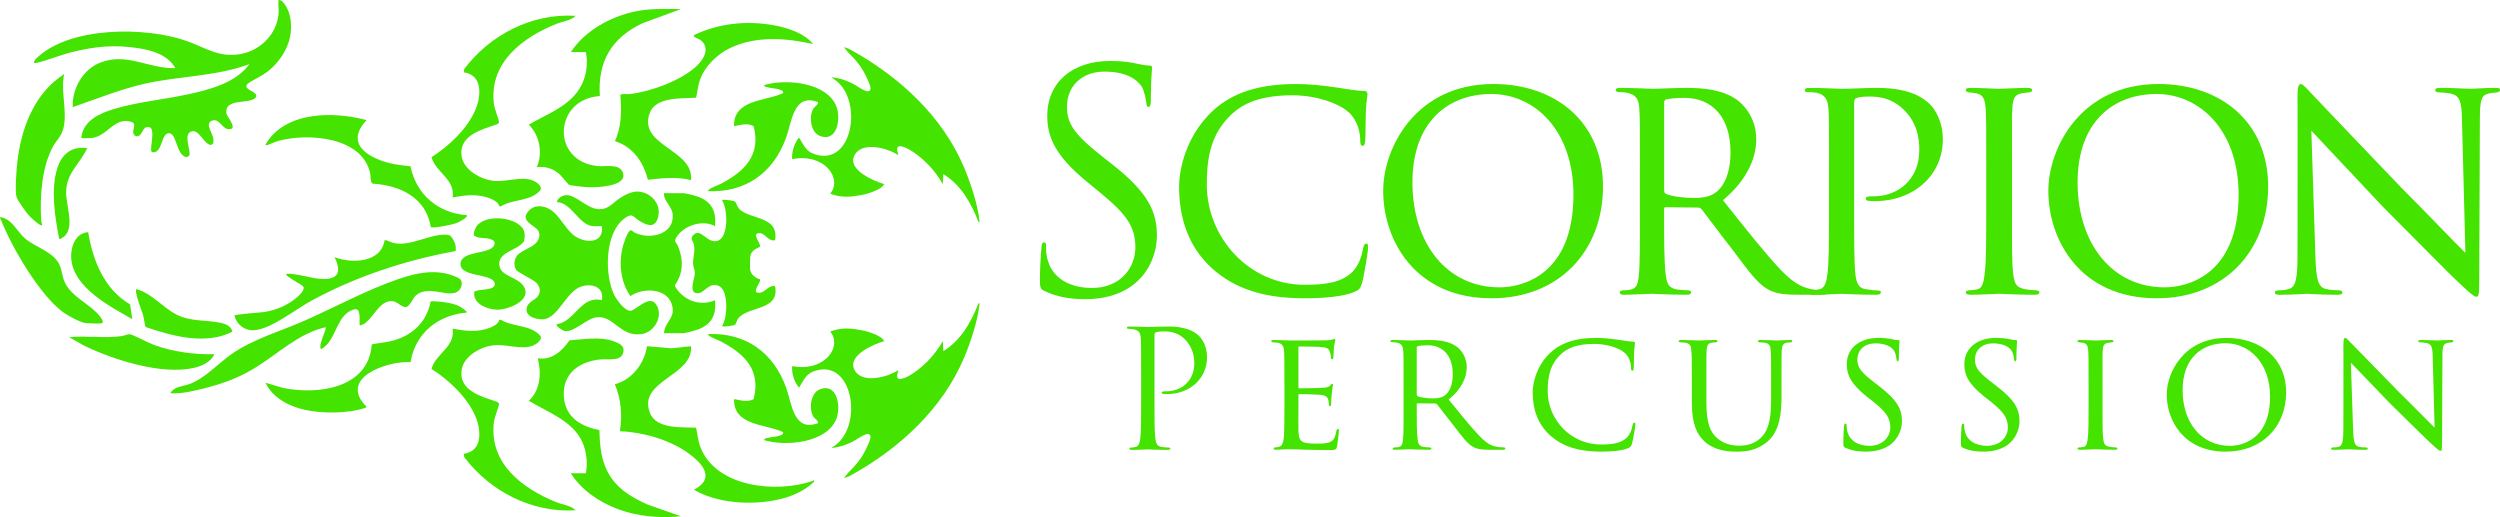 <?xml version="1.0" encoding="UTF-8"?><svg id="Layer_3" xmlns="http://www.w3.org/2000/svg" viewBox="0 0 1888.47 390.59"><defs><style>.cls-1{fill:#44e300;}</style></defs><path class="cls-1" d="M210.36,11.01c-1.54,14.82-13.48,26.79-27.8,29.65-16.6,3.31-26.38-4.17-40.83-9.44-30.91-11.27-89.41-11.59-114.42,13.01-1.36,1.33-2.98,4.04.26,3.29,8.76-2.04,17.3-5.74,26.07-7.96,17.88-4.52,32.72-6.02,51.12-3.13,10.47,1.64,22.21,5.25,27.71,15.01-20.14.71-36.4-12.05-56.71-4.14-13.22,5.14-21.47,19.82-20.8,33.63,18.07-6.24,36.1-13.59,54.81-17.78,26.04-5.83,53.45-5.34,78.67-14.72-10.35,14.4-30.95,19.54-47.61,23.08-17.89,3.79-36.73,5.5-54.31,10.72-11.19,3.33-23.95,8.92-25.13,22.11,5.39.18,9.26.45,14.13-2.12,7.77-4.12,12.74-12.88,22.97-10.38,5.03,1.23,1.97,4.56,2.12,8.15.06,1.54,1.27,2.89,2.81,2.95,3.52.13,4.36-6.02,6.89-6.79,7.82-2.38,3.61,11.57,3.81,17.32.03.89.76,1.63,1.65,1.62,7.35-.11,5.87-15.51,12.38-14.4,5.35.91,5.09,15.48,11.86,17.8,1.65.56,3.36-.74,3.24-2.48-.42-5.96-4.5-15.59,1.88-16.84,5.22-1.02,8.12,7.99,13.06,10.11,1.44.62,3.05-.47,3.06-2.03,0-1.04-.02-2.07-.21-3.11-.7-3.97-6.57-11.13-.61-13.08,5.27-1.72,7.26,5.94,11.8,6.48,8.47,1-.84-9.53-1.16-11.75-1.76-12.15,17.47-6.7,21.98-12.03.4-.47.57-.91.57-1.33-.02-3.08-7.03-4.2-7.49-7-.52-3.14,8-5.42,15.77-11.2,1.54-1.14,12.79-9.75,16.73-24.37,1.04-3.85,3.1-15.61-2.64-25.22-1.08-1.8-3.3-5.11-5.63-4.58-.26,3.53.36,7.48,0,10.96Z"/><path class="cls-1" d="M389.88,203.84c1.1,1.6,11.04,6.74,13.31,8.22,2.38,1.55,4.52,4.35,4.58,7.27.05,2.37-1.16,4.73-3.1,6.1-2.22,1.56-5.72,3.53-6.6,6.39-2.19,7.13,6.85,9.75,12.38,9.33,11.14-.84,17.14-20.73,28.32-24.6,8.12-2.81,17.76,0,15.89,10.21-15.99-3.87-20.21,16.2-34.03,18.14-1.45,1.18,4.58,4.91,5.85,5.15,6.82,1.29,16.21-9.02,23.44-10.26,13.5-2.33,18.14,14.81,34.56,12.61,9.83-1.31,16.97-13.66,11.2-22.41-5.19-7.89-15.46,4.66-19.45,4.79-4.27.14-10.39-8.24-12.14-11.76-7.6-15.3-7.36-46.56,7.28-57.78,6.73-5.16,6.7-1.2,12.27,1.98,4.59,2.61,10.15,5.12,12.77-1.14,2.92-6.97.36-14.48-5.94-18.54-8.06-5.19-15.15-2.55-22.43,2.28-5.8,3.85-8.64,8.93-16.7,8.1-8.53-.88-16.71-11.23-24.2-10.47-2.66.27-6.15,2.43-6.51,5.25,10.83.3,16.26,16.28,26.27,17.96,2.57.43,5.19.07,7.77.17,1.87,14.18-14.52,13.12-22.3,6.03-5.17-4.71-8.43-11.17-13.46-16.03-6.13-5.93-16.5-7.71-21.24.79-3.11,5.59,6.22,9,8.58,12.14,1.41,1.87,1.52,4.52.65,6.7s-2.62,3.91-4.59,5.18c-3.36,2.16-6.9,3.46-10.16,5.85-3.48,2.56-4.78,8.66-2.25,12.33Z"/><path class="cls-1" d="M468.26,325.76c16.76.53,37.14,6.3,50.91,16.01,10.92,7.71,21.98,19.26,5.06,28.2,17.56,10.22,42.51,11.71,62.17,7.72,10.45-2.12,20.83-6.34,28.57-13.78.14-1.9-.24-.9-1.3-.54-27.05,9.23-72.67,4.99-84.53-25.53-1.95-5.02-2.18-9.79-3.36-14.78-10.9-.52-30.07,1.3-34.87-11.25-9.36-24.45,33.07-27.73,31.04-50.29l-14.75,1.58-18.5-1.55c-1.81,13.01-11.34,25.34-24.23,28.7,4.71,11.14,5.72,23.64,3.79,35.51Z"/><path class="cls-1" d="M521.95,136.08c2.52-23.42-40.68-25.83-31.03-51.04,4.62-12.08,24.36-10.5,34.87-11.25,1.11-3.97,1.3-8.37,2.62-12.49,3.46-10.81,13.15-20.32,23.28-25.11,19.5-9.21,42.08-7.54,62.54-2.89-6.7-8.26-19.1-12.25-29.33-14.14-20.37-3.78-41.99-1.68-60.67,7.36-1.13,1.48,3.33,2.6,4.49,3.44,8.5,6.13,2.74,15.32-3.37,20.72-12.01,10.62-34.08,18.6-49.9,20.42-1.85.21-5.84-.66-6.86.73,1.01,11.69.99,24-4.11,34.77,13.68,4.31,21.52,15.76,24.93,29.18,10.72-1.15,21.97-2.52,32.54.31Z"/><path class="cls-1" d="M501.54,251.7h13.99c2.54,0,10.05-2.12,12.68-3.2,9.84-4.04,13.02-11.38,11.9-21.74-11.28,4.99-24.05.14-30.15-10.38v-1.16c6.46-9.49,6.3-19.18,2.08-29.55-1.07-2.63-3.18-2.7-1.31-6.02,5.14-9.12,19.99-14.18,29.38-8.8,1.14-10.92-2.39-18.47-12.86-22.28-2-.73-9.23-2.65-10.96-2.65h-14.75c-.07,6.71,6.24,9.63,6.64,16.48.88,15.11-17.61,18.68-28.61,13.41-1.3-.62-2.6-2.47-3.76-1.59-2.21,1.68-4.99,10.3-5.66,13.25-2.77,12.23-1.15,25.78,6.05,36.22,9.13-6.46,27.14-6.31,31.19,5.94,3.53,10.66-5.11,12.79-5.84,22.09Z"/><path class="cls-1" d="M245.91,247.17c1.24,1.27-5.9,13.64-3.4,16.62,10.79-5.96,10.75-21.05,20.42-27.96,1.65-1.18,6.03-3.39,7.58-1.51,1.68,3.25.97,6.74,1.12,10.22.04.94-.23,1.5,1.11,1.1,8.87-2.61,13.38-20.39,24.82-17.95,2.83.6,6.35,4.72,9.07,4.26,2.98-.51,5.02-6.39,7.33-8.61,4.3-4.13,10.65-3.74,16.12-3.05,5.08.64,12.81,3.29,16.81-1.17,2.09-2.33,3.12-7.18-.22-8.91-14.94-7.74-30.82-4.52-45.93.67-23.96,8.23-47.09,20.89-70.18,31.14-18.69,8.29-39.75,14.09-56.41,26.01-9.9,7.08-19.33,17.7-30.88,22.04-5.26,1.97-11.51,1.54-14.57,6.97,9.05.54,17.94-1.76,26.64-3.98,13.77-3.52,25.46-7.88,37.59-15.34,17.26-10.62,32.63-25.88,53-30.54Z"/><path class="cls-1" d="M442.55,357.5h-11.34c7.83,12.64,21.55,21.87,35.35,27.02,15.22,5.68,31.76,7.03,47.84,5.47l-25.47-8.93c-10.59-4.92-20.61-10.39-27.33-20.3-7.34-10.81-8.56-23.04-8.78-35.81-13.78-2.89-25.36-9.26-26.82-24.59-1.73-18.15,11.75-27.58,28.31-28.92,5.86-.47,15.47,1.93,16.67-6.12.64-4.28-3.62-6.16-7.04-7.41-10.64-3.89-22.69-1.58-33.76-.82-5.5,7.98-13.55,15.38-23.93,13.5,2.78,11.06,2.12,24.06-6.8,32.12,14.25,8.75,33.72,15.29,40.72,31.85,2.93,6.92,3.85,15.59,2.38,22.94Z"/><path class="cls-1" d="M442.55,39.35c1.53,7.37.71,15.49-2.13,22.43-7.07,17.31-25.99,23.7-40.98,32.35,8.23,8.11,10.71,21.56,6.05,32.11,6.59-.58,11.57.76,16.65,4.91,1.9,1.55,6.78,7.92,7.56,8.32,1.85.95,11.95,1.81,14.71,1.93,6,.26,29.83-.36,26.12-10.94-2.46-7.03-12.77-4.48-18.52-4.97-36.09-3.08-33.86-50.74,1.11-52.92-1.75-26.15,8.89-44.04,32.27-55.04l29.01-10.68c-11.85-.02-23.17-.64-34.82,1.85-18.54,3.96-37.88,14.56-48.37,30.64h11.34Z"/><path class="cls-1" d="M545.41,246.41c.96.77,8.96-.5,9.86-1.1.64-.42,1.24-3.23,2.23-4.57,7.27-9.84,31.66-5.68,27.99-24.55-5.96-1.19-8.23,7.06-14.33,4.49-1.29-2.58,4-8.25,2.94-9.73-3.38-.72-6.99-3.76-7.48-7.29-.19-1.39-.06-9.69.28-10.9,1.31-4.74,7.21-5.93,7.29-6.49.4-2.72-6.87-10.18-.44-10.19,4.3,0,6.72,6.65,11.73,5.35,2.88-17.39-16.15-15.5-25.67-22.34-3.04-2.18-3.67-6.1-4.57-6.77-1.06-.77-8.81-1.96-9.84-1.12,4.35,6.44,5.25,28.36-3.58,30.8-7.25,2-12.28-9.23-17.28-5.17-4.11,3.34-1.05,4.66-.37,8.03,1.01,5.05-.73,9.73-.65,14.24.03,1.95,1.36,5,1.4,6.96.07,3.94-5.27,15.45,1.94,15.47,5.46.02,7.95-8.2,15.56-5.77,8.27,2.64,7.18,24.42,2.98,30.64Z"/><path class="cls-1" d="M534.82,144.39c28.61,1.18,49.44-13.95,59.01-40.41,4.37-12.08,5.52-33.86,24.18-26.84-.02,2.22-2.57,3.18-3.67,5.02-3.48,5.82-2.05,17.77,4.97,20.51,12.96,5.05,15.97-12.63,12.68-21.74-6.79-18.77-38.27-21.68-54.82-16.63.23,1.33,1.52,1.33,2.53,1.62,3.05.86,7.91.84,10.55,2.31.99.55,1.53.84,1.28,2.11-13.42,6.35-37.48,4.59-37.05,24.94,4.88-.81,10.1-2.65,14.78-.04,5.76,21.93-6.82,34.15-24.58,43.52-2.76,1.45-10.21,3.88-9.86,5.63Z"/><path class="cls-1" d="M344.13,189.64c.3-1.75.21-3.51-.26-5.23-.46-1.66-2.92-6.48-4.56-6.78-12.82-2.38-28.41,9.09-42.18,5.87-2.37-.55-4.22-2.15-6.6-2.09-2.63,17.12-24.78,17.86-37.82,12.86.95,1.84,4.52,9.13,1.53,13.24-3.86,5.32-16.72,2.63-19.83,1.99-2-.42-4.37-1.08-8.77-1.8-4.03-.66-9.09-1.48-9.45-.45-.23.66,1.56,1.84,4.95,4.05,5.79,3.77,7.69,4.13,8.15,5.79.19.67.5,3.03-5.71,8.15-6.86,5.65-15.51,9.18-24.28,10.51-1.92.29-22.5,1.64-22.22,2.72,1.74,6.72,7.63,11.36,14.71,11,12.52-.65,31.46-15.77,43-22.08,33.76-18.46,71.46-30.88,109.33-37.74Z"/><path class="cls-1" d="M310.13,273.56c.73-4.56,2.74-12.83,9.06-20.71,11.25-14.02,27.71-16.26,32.9-16.66.44-.03.63-.57.32-.87-.39-.36-.85-.78-1.37-1.21,0,0-1.96-1.61-4.37-2.91-2.65-1.43-10.34-3.46-20.79-3.68l-.63.46c-3.03,15.21-13.37,25.08-28.07,29.23-5.35,1.51-10.95,1.78-16.36,2.93-2.28,33.37-41.09,38.43-67.46,32.78l-12.82-3.81c5.49,11.47,17.46,17.66,29.48,20.42,12.84,2.95,32.4,2.93,45-1.15.79-.26,1.39-.32,1.89-1.12-21.94-21.76,15.71-34.84,33.23-33.69Z"/><path class="cls-1" d="M325.41,171.51c1.79,1.25,16.38-1.87,19.22-2.91,1.1-.4,9.63-4.53,7.91-6.07-21.62-1.58-38.18-15.62-42.46-36.93-7.96-.78-15.45-1.73-22.98-4.62-15.41-5.9-23.54-16.06-10.19-30.24-24.97-6.77-61.88-6.78-76.38,18.51.28.91,1.62.22,2.27,0,2.77-.93,5.44-2.3,8.3-3.04,22.17-5.74,62.34-2.83,68.5,24.53.61,2.71-.29,5.81,1.83,7.99,20.71,1.19,40.44,10.53,43.98,32.77Z"/><path class="cls-1" d="M31.87,170.09c-.2-1.43-.71-2.59-.8-4.11-1.01-17.56.48-40.3,9.26-55.82,1.7-3.01,4.6-6.06,6.05-9.07,6.16-12.72-1.18-31.37,2.12-45.11-22.68,14.41-32.64,41.18-35.46,66.96-.59,5.38-1.89,21.62-.5,26.03.79,2.49,7.1,11.29,9.1,13.58,1.09,1.25,8.97,8.85,10.22,7.54Z"/><path class="cls-1" d="M76.87,244.15c2.2-.55-.68-4.28-1.49-5.31-7.4-9.33-21.25-14.31-26.49-25.67-1.76-3.82-2.07-8.43-3.57-12.3-4.09-10.55-18.68-13.93-26.66-20.97-6.03-5.32-9.3-14.18-18.16-15.86-1.14.5.01,1.44.24,2.03,7.93,20.45,29.19,56.71,46.77,69.65,3.52,2.59,13.98,8.44,18.02,8.44,2.8,0,9.17.54,11.34,0Z"/><path class="cls-1" d="M161.96,267.58c-15.46.31-31-1.77-45.57-6.99-3.69-1.32-16.3-7.97-18.37-8.11-1.73-.12-4.16,1.13-6.1,1.4-13.45,1.86-26.26-.5-39.61.85l10.83,6.18c22.25,10.85,59.26,22.7,83.72,16.88,5.99-1.42,12.41-4.37,15.11-10.21Z"/><path class="cls-1" d="M109.94,247c20.38,6.94,45.39,13.82,65.66,3.54-1.23-4.99-6.62-6.33-11.06-7.08-8.24-1.4-17-1.06-25.29-3.45-13.83-3.98-22.14-17.45-35.89-21.57-2.81-.04,4.15,17.6,4.53,18.91.93,3.21,1.15,6.47,2.06,9.65Z"/><path class="cls-1" d="M99.94,241.12l-1.66-11.18c-19.36-11.15-28.28-33.35-31.64-54.54-9.76.45-13.51,11.51-12.83,20,1.78,22.09,29.21,35.99,46.13,45.72Z"/><path class="cls-1" d="M44.73,180.67c13.13-4.38,5.75-23.27,5.26-33.59-.76-15.88,9.86-22.32,15.91-35.17-12.24-1.66-19.59,4.8-22.89,16.04-4.81,16.4-1.37,36.22,1.71,52.72Z"/><path class="cls-1" d="M360.66,170.02c7.29-7.7,25.72-6.2,32.99,1.06,3.14,3.14,3.12,6.97,2.14,11.18-4.85,7.23-20.99,8.05-18.37,19.19,1.72,7.31,13.51,7.93,17.97,14.5,7.36,10.85-11.88,18.37-20.41,17.96-7.41-.36-17.96-4.56-16.72-13.42,1.92-2.61,17.31-.23,15.35-6.88-2.23-7.54-28.15-3.75-25.55-15.78,2.64-9.02,23.97-5.34,25.56-13.65l-.26-1.95c-4.49-3.74-10.39-1.21-15.09-4.08-1.24-1.7,1.07-6.72,2.39-8.12Z"/><path class="cls-1" d="M341.92,149.19c9.58-1.86,18.84-2.96,28.2.67,2.78,1.08,6.27,2.89,7.04,5.94l1.12.11c9.6-5.91,22.8-3.47,30.22-12.59l.04-1.69c-1.25-2.69-3.66-4.41-6.37-5.41-8.49-3.14-19.39,1.32-28.88.43-10-.94-23.19-8.15-24.62-18.89-2.1-15.68,15.45-19.98,27-23.95l1.36-1.2c-.91-5.1-3.54-9.84-4.07-15.04-3.08-30.66,21.92-49.32,47.41-59.56,4.66-1.87,11-2.47,14.45-6.05-32.95-2.05-64.54,14.18-84.13,40.14l-.4,2.53c14.18,1.97,13.35,17.27,9.02,27.85-5.93,14.46-20.32,28.07-33.35,36.25,3.16,11.69,17.98,16.45,15.97,30.47Z"/><path class="cls-1" d="M341.92,248.23c9.58,1.86,18.84,2.96,28.2-.67,2.78-1.08,6.27-2.89,7.04-5.94l1.12-.11c9.6,5.91,22.8,3.47,30.22,12.59l.04,1.69c-1.25,2.69-3.66,4.41-6.37,5.41-8.49,3.14-19.39-1.32-28.88-.43-10,.94-23.19,8.15-24.62,18.89-2.1,15.68,15.45,19.98,27,23.95l1.36,1.2c-.91,5.1-3.54,9.84-4.07,15.04-3.08,30.66,21.92,49.32,47.41,59.56,4.66,1.87,11,2.47,14.45,6.05-32.95,2.05-64.54-14.18-84.13-40.14l-.4-2.53c14.18-1.97,13.35-17.27,9.02-27.85-5.93-14.46-20.32-28.07-33.35-36.25,3.16-11.69,17.98-16.45,15.97-30.47Z"/><path class="cls-1" d="M788.99,219.82c-3.21-1.61-3.44-2.52-3.44-8.72,0-11.48.92-20.66,1.15-24.33.23-2.52.69-3.67,1.84-3.67,1.38,0,1.61.69,1.61,2.52,0,2.07,0,5.28.69,8.49,3.44,16.99,18.59,23.41,33.97,23.41,22.04,0,32.83-15.84,32.83-30.53,0-15.84-6.66-25.02-26.4-41.32l-10.33-8.49c-24.33-19.97-29.84-34.2-29.84-49.81,0-24.56,18.36-41.32,47.51-41.32,8.95,0,15.61.92,21.35,2.3,4.36.92,6.2,1.15,8.03,1.15s2.3.46,2.3,1.61-.92,8.72-.92,24.33c0,3.67-.46,5.28-1.61,5.28-1.38,0-1.61-1.15-1.84-2.98-.23-2.75-1.61-8.95-2.98-11.48-1.38-2.52-7.58-12.17-28.69-12.17-15.84,0-28.23,9.87-28.23,26.63,0,13.08,5.97,21.35,28,38.56l6.43,5.05c27.09,21.35,33.51,35.58,33.51,53.94,0,9.41-3.67,26.86-19.51,38.1-9.87,6.89-22.27,9.64-34.66,9.64-10.79,0-21.35-1.61-30.76-6.2Z"/><path class="cls-1" d="M916.09,203.21c-20.19-17.98-25.42-41.8-25.42-61.97,0-13.61,5.23-37.67,23.99-56.14,12.83-12.64,32.07-21.63,63.9-21.63,10.93,0,19.72.97,31.36,2.67,7.6,1.22,15.2,2.43,20.9,2.67,1.9,0,2.14,1.22,2.14,2.43,0,1.94-.71,4.13-1.19,11.91-.24,6.8-.24,19.44-.47,22.36-.24,3.4-.71,4.62-1.9,4.62-1.66,0-1.9-1.46-1.9-4.62,0-7.05-3.33-16.53-9.26-21.14-7.13-6.32-23.75-12.4-42.04-12.4-26.37,0-38.48,7.53-45.61,14.1-15.44,14.34-19,31.84-19,53.22,0,40.34,32.07,75.83,73.88,75.83,16.15,0,28.03-1.7,36.34-9.96,4.28-4.62,6.65-10.69,7.84-17.5.47-2.43,1.19-3.65,2.61-3.65,1.19,0,1.19,1.7,1.19,3.4,0,1.94-3.09,21.63-4.75,26.98-1.43,3.89-2.14,4.62-5.46,6.08-8.31,3.65-24.23,4.86-37.53,4.86-31.36,0-52.73-7.29-69.6-22.12Z"/><path class="cls-1" d="M1044.84,144.15c0-32.32,24.47-80.69,83.14-80.69,47.03,0,82.9,28.68,82.9,77.53s-33.49,84.33-84.09,84.33c-58.2,0-81.95-44.23-81.95-81.17ZM1188.56,147.07c0-48.85-29.46-76.07-62-76.07s-59.62,20.9-59.62,66.83,25.89,79.23,65.8,79.23c15.91,0,55.82-8.26,55.82-69.99Z"/><path class="cls-1" d="M1238.78,126.17c0-32.08,0-37.91-.48-44.47-.47-6.56-2.14-10.21-9.5-11.67-1.43-.24-3.8-.49-5.7-.49-1.66,0-2.61-.49-2.61-1.46s.71-1.7,2.85-1.7c10.21,0,24.7.73,25.18.73,2.14,0,18.29-.73,24.94-.73,13.3,0,27.79,1.22,38.96,9.24,4.51,3.4,14.25,13.12,14.25,29.65,0,13.37-6.41,30.38-25.18,45.93,17.34,21.87,31.59,39.86,43.71,52.74,11.4,11.91,18.53,13.85,25.18,14.83,1.66.24,6.65.49,7.36.49,1.9,0,2.61.73,2.61,1.7,0,1.22-.95,1.7-4.28,1.7h-16.63c-11.16,0-16.39-.73-21.62-2.92-9.98-4.37-17.1-15.31-29.46-31.59-9.26-11.67-18.77-24.79-22.8-29.89-.95-.97-1.42-1.46-2.85-1.46l-24.47-.24c-.95,0-1.19.24-1.19,1.21v3.4c0,19.44,0,37.18,1.19,45.93.71,5.83,1.43,10.69,9.26,11.67,2.38.24,4.99.49,6.89.49,2.14,0,3.09.73,3.09,1.46,0,1.22-.95,1.94-3.33,1.94-12.35,0-25.66-.73-26.61-.73-3.8,0-14.25.73-20.67.73-2.38,0-3.33-.49-3.33-1.94,0-.73,1.42-1.46,2.85-1.46,1.66,0,3.33,0,5.23-.49,4.04-.73,5.46-3.4,6.18-9.24,1.19-8.75.95-28.68.95-46.91v-36.45ZM1257.08,143.42c0,1.22.24,2.43,1.19,2.92,3.09,1.7,12.59,3.16,21.14,3.16,4.99,0,10.93-.24,15.91-3.65,7.13-4.62,11.88-15.31,11.88-30.86,0-26.49-13.78-41.07-34.92-41.07-5.94,0-10.93.49-13.78,1.22-.71.24-1.42.97-1.42,2.19v66.1Z"/><path class="cls-1" d="M1381.62,126.17c0-33.54,0-37.91-.48-44.47-.47-6.32-2.38-10.21-9.03-11.67-1.66-.24-5.46-.49-7.36-.49-.47,0-1.43-.49-1.43-1.21,0-1.46,1.19-1.94,3.33-1.94,10.21,0,23.28.73,24.7.73,4.99,0,17.1-.73,26.84-.73,26.13,0,35.63,8.75,38.96,11.67,4.51,4.13,10.45,13.61,10.45,27.22,0,26.98-21.85,46.66-51.55,46.66-.95,0-3.33,0-4.51-.24-.95,0-2.14-.49-2.14-1.46,0-1.94,1.42-1.94,5.94-1.94,18.77,0,34.44-13.12,34.44-34.51,0-3.16.71-17.74-10.22-29.41-11.64-12.64-25.18-11.42-29.45-11.42-3.09,0-6.65.49-8.08,1.22-1.19.49-1.43,2.19-1.43,3.89v84.09c0,18.71,0,36.21.95,44.96.71,5.83,1.9,10.69,8.31,11.42,2.85.49,7.6.97,9.5.97.95,0,1.42.49,1.42,1.22,0,1.22-.95,1.94-3.33,1.94-12.35,0-25.65-.73-26.84-.73-.24,0-14.25.73-20.9.73-2.14,0-3.33-.49-3.33-1.94,0-.73.47-1.22,1.66-1.22,1.66,0,4.28-.49,6.18-.97,4.27-.73,5.46-5.59,6.18-11.42,1.19-8.75,1.19-26.25,1.19-44.48v-36.45Z"/><path class="cls-1" d="M1500.39,126.17c0-32.08,0-37.91-.48-44.47-.47-6.56-1.9-10.21-6.89-11.18-2.38-.49-4.04-.49-5.46-.73-1.66-.24-2.61-.73-2.61-1.7,0-1.22.95-1.7,3.56-1.7,7.36,0,20.9.73,21.62.73.95,0,14.73-.73,21.38-.73,2.38,0,3.56.49,3.56,1.7,0,.97-.71,1.46-2.61,1.7-1.42.24-2.61.24-4.28.49-6.89.97-7.6,4.62-8.08,11.67-.47,6.56-.24,12.15-.24,44.23v36.45c0,18.71-.24,35.73.95,44.48.95,7.05,1.9,9.72,8.08,11.18,3.09.73,8.08.97,9.03.97,2.14.24,2.61.73,2.61,1.7s-.95,1.7-3.33,1.7c-12.12,0-25.89-.73-27.08-.73-.71,0-14.73.73-21.38.73-2.14,0-3.8-.49-3.8-1.7,0-.97.95-1.7,3.09-1.7,1.19,0,3.8-.24,5.7-.73,4.04-.97,4.75-5.83,5.46-11.67,1.19-8.75,1.19-26,1.19-44.23v-36.45Z"/><path class="cls-1" d="M1547.29,144.15c0-32.32,24.47-80.69,83.14-80.69,47.03,0,82.9,28.68,82.9,77.53s-33.49,84.33-84.09,84.33c-58.2,0-81.95-44.23-81.95-81.17ZM1691.01,147.07c0-48.85-29.46-76.07-62-76.07s-59.62,20.9-59.62,66.83,25.89,79.23,65.8,79.23c15.91,0,55.82-8.26,55.82-69.99Z"/><path class="cls-1" d="M1735.5,73.43c0-7.53.71-9.96,2.61-9.96,1.66,0,5.7,4.86,7.36,6.56,2.14,2.43,35.16,36.94,68.41,71.69,18.53,18.47,42.28,43.5,48.46,49.34l-2.61-101.1c-.24-13.12-1.66-17.5-8.08-19.2-4.04-.73-7.6-.97-9.26-.97-2.38,0-2.85-.97-2.85-1.94,0-1.22,1.9-1.46,4.28-1.46,10.21,0,20.19.73,22.33.73,2.38,0,9.74-.73,19-.73,2.61,0,3.33.24,3.33,1.46,0,.97-.71,1.7-2.14,1.94-1.43.24-3.33.24-5.94.73-5.46,1.22-7.13,3.65-7.13,18.23l-.47,122c0,12.15-.47,13.37-2.14,13.37s-4.04-1.7-15.68-12.88c-.95-.49-33.97-34.02-54.63-54.68-24.7-26.25-48.46-51.52-54.4-57.84l3.09,95.03c.48,16.77,1.9,23.09,7.84,24.55,3.8.97,7.84.97,9.74.97s2.85.73,2.85,1.7c0,1.22-1.19,1.7-3.8,1.7-12.83,0-21.38-.73-23.04-.73s-10.45.73-20.67.73c-2.14,0-3.56-.24-3.56-1.7,0-.97.95-1.7,3.33-1.7,1.66,0,4.27,0,7.36-.97,5.23-1.7,6.41-8.26,6.41-26,0-115.93.24-78.5,0-118.84Z"/><path class="cls-1" d="M862,282.39c0-19.23,0-22.68-.25-26.62-.25-4.19-1.23-6.16-5.3-7.03-.99-.25-3.08-.37-4.19-.37-.49,0-.99-.25-.99-.74,0-.74.62-.99,1.97-.99,5.55,0,12.94.37,13.93.37,2.71,0,9.86-.37,15.53-.37,15.41,0,20.95,5.18,22.92,7.03,2.71,2.59,6.16,8.13,6.16,16.15,0,16.02-12.82,27.86-30.32,27.86-.62,0-1.97,0-2.59-.12-.62,0-1.36-.25-1.36-.86,0-.99.74-1.11,3.33-1.11,11.96,0,21.32-8.14,21.32-21.08,0-3.08-.37-11.34-6.9-17.99-6.53-6.66-14.05-6.16-16.89-6.16-2.1,0-4.19.25-5.3.74-.74.25-.99,1.11-.99,2.34v50.66c0,11.83,0,21.57.62,26.75.37,3.57,1.11,6.29,4.81,6.78,1.73.25,4.44.49,5.55.49.74,0,.99.37.99.74,0,.62-.62.99-1.97.99-6.78,0-14.54-.37-15.16-.37-.37,0-8.14.37-11.83.37-1.36,0-1.97-.25-1.97-.99,0-.37.25-.74.99-.74,1.11,0,2.59-.25,3.7-.49,2.46-.49,3.08-3.2,3.57-6.78.62-5.18.62-14.91.62-26.75v-21.69Z"/><path class="cls-1" d="M970.21,288.55c0-16.9,0-20-.26-23.48-.26-3.61-1.16-5.42-4.9-6.19-.77-.13-2.06-.26-3.1-.26-.9,0-1.68-.39-1.68-.77,0-.77.64-1.03,1.94-1.03,2.58,0,6.06.26,13.29.39.65,0,23.61,0,26.19-.13,2.58-.13,4-.26,5.03-.64.78-.26.9-.39,1.42-.39.26,0,.52.26.52.9,0,.77-.77,2.58-1.03,5.81-.13,2.19-.26,4.26-.39,6.71,0,1.16-.26,1.94-.9,1.94s-.9-.52-.9-1.42c-.13-1.94-.52-3.22-.9-4.13-.77-2.58-1.94-3.48-8.38-3.87-1.68-.13-14.45-.26-14.71-.26-.39,0-.64.26-.64,1.03v29.28c0,.77.13,1.29.77,1.29,1.55,0,14.71-.13,17.42-.39,2.97-.13,4.9-.52,5.93-1.94.52-.77.9-1.03,1.42-1.03.26,0,.52.13.52.77s-.52,3.1-.9,6.84c-.39,3.61-.39,6.19-.52,7.87-.13,1.03-.39,1.42-.9,1.42-.64,0-.77-.77-.77-1.68,0-.77-.13-2.06-.39-3.1-.52-1.68-1.29-3.48-6.19-3.87-2.97-.26-13.42-.52-15.48-.52-.77,0-.9.39-.9.9v9.42c0,4-.13,15.35,0,17.54.26,4.77.9,7.22,3.61,8.38,1.94.9,5.03,1.16,9.42,1.16,2.45,0,6.58.13,9.8-.77,3.87-1.16,4.77-3.74,5.81-8.51.26-1.29.64-1.81,1.16-1.81.78,0,.78,1.16.78,1.94,0,.9-1.03,9.03-1.42,11.22-.52,2.58-1.42,2.84-5.68,2.84-8.51,0-12.13-.26-16.64-.26-4.51-.13-10.45-.39-15.22-.39-2.97,0-5.42.39-8.51.39-1.16,0-1.81-.26-1.81-.9,0-.52.52-.9,1.16-.9.78,0,1.68-.13,2.58-.39,2.32-.52,3.87-2.19,4.13-10.19.13-4.39.26-9.67.26-19.48v-19.35Z"/><path class="cls-1" d="M1060.24,288.55c0-17.03,0-20.12-.26-23.61-.26-3.48-1.16-5.42-5.16-6.19-.77-.13-2.06-.26-3.1-.26-.9,0-1.42-.26-1.42-.77s.39-.9,1.55-.9c5.55,0,13.42.39,13.67.39,1.16,0,9.93-.39,13.55-.39,7.22,0,15.09.65,21.16,4.9,2.45,1.81,7.74,6.97,7.74,15.74,0,7.1-3.48,16.13-13.67,24.38,9.42,11.61,17.16,21.16,23.74,27.99,6.19,6.32,10.06,7.35,13.67,7.87.9.13,3.61.26,4,.26,1.03,0,1.42.39,1.42.9,0,.64-.52.9-2.32.9h-9.03c-6.06,0-8.9-.39-11.74-1.55-5.42-2.32-9.29-8.13-16-16.77-5.03-6.19-10.19-13.16-12.38-15.87-.52-.52-.77-.77-1.55-.77l-13.29-.13c-.52,0-.64.13-.64.65v1.81c0,10.32,0,19.74.64,24.38.39,3.1.77,5.68,5.03,6.19,1.29.13,2.71.26,3.74.26,1.16,0,1.68.39,1.68.77,0,.65-.52,1.03-1.81,1.03-6.71,0-13.93-.39-14.45-.39-2.06,0-7.74.39-11.22.39-1.29,0-1.81-.26-1.81-1.03,0-.39.77-.77,1.55-.77.9,0,1.81,0,2.84-.26,2.19-.39,2.97-1.81,3.35-4.9.64-4.64.52-15.22.52-24.9v-19.35ZM1070.18,297.71c0,.64.13,1.29.64,1.55,1.68.9,6.84,1.68,11.48,1.68,2.71,0,5.93-.13,8.64-1.94,3.87-2.45,6.45-8.13,6.45-16.38,0-14.06-7.48-21.8-18.96-21.8-3.23,0-5.93.26-7.48.64-.39.13-.77.52-.77,1.16v35.09Z"/><path class="cls-1" d="M1171.56,329.44c-10.96-9.55-13.8-22.19-13.8-32.9,0-7.22,2.84-19.99,13.03-29.8,6.97-6.71,17.41-11.48,34.7-11.48,5.93,0,10.71.52,17.03,1.42,4.13.64,8.26,1.29,11.35,1.42,1.03,0,1.16.65,1.16,1.29,0,1.03-.39,2.19-.64,6.32-.13,3.61-.13,10.32-.26,11.87-.13,1.81-.39,2.45-1.03,2.45-.9,0-1.03-.77-1.03-2.45,0-3.74-1.8-8.77-5.03-11.22-3.87-3.35-12.9-6.58-22.83-6.58-14.32,0-20.9,4-24.77,7.48-8.38,7.61-10.32,16.9-10.32,28.25,0,21.41,17.41,40.25,40.12,40.25,8.77,0,15.22-.9,19.74-5.29,2.32-2.45,3.61-5.68,4.26-9.29.26-1.29.64-1.94,1.42-1.94.64,0,.64.9.64,1.81,0,1.03-1.68,11.48-2.58,14.32-.78,2.06-1.16,2.45-2.97,3.22-4.51,1.94-13.16,2.58-20.38,2.58-17.03,0-28.64-3.87-37.8-11.74Z"/><path class="cls-1" d="M1288.98,303.9c0,15.74,2.97,22.45,7.87,26.83,5.55,4.9,11.74,5.93,17.03,5.93,6.71,0,12.77-1.81,17.67-7.48,5.16-5.93,6.32-15.74,6.32-26.96v-13.67c0-16.9,0-19.87-.26-23.35-.26-3.74-.64-5.68-4.77-6.32-.9-.13-2.45-.26-3.61-.26-.77,0-1.29-.39-1.29-.77,0-.77.64-1.03,1.8-1.03,5.55,0,12,.39,12.51.39.65,0,6.19-.39,9.8-.39,1.29,0,1.81.26,1.81.9,0,.52-.52.9-1.29.9s-1.03,0-2.32.13c-3.61.39-4.13,2.71-4.39,6.45-.13,3.48-.13,6.45-.13,23.35v11.48c0,11.61-1.29,25.54-10.45,33.41-8.38,7.1-16.64,7.74-23.61,7.74-3.61,0-15.74,0-24.12-7.74-5.55-5.16-9.55-12.9-9.55-28.9v-16c0-17.03,0-20-.39-23.48-.13-3.48-.77-5.68-4.77-6.19-.78-.13-2.32-.26-3.35-.26-.9,0-1.42-.39-1.42-.77,0-.77.52-1.03,1.94-1.03,5.55,0,12.51.39,13.42.39,1.03,0,8.64-.39,12.13-.39,1.42,0,1.81.26,1.81.9s-.9.9-1.55.9c-.77,0-1.81.13-2.84.26-3.1.39-3.61,2.58-3.87,6.19-.13,3.48-.13,6.45-.13,23.48v15.35Z"/><path class="cls-1" d="M1394.13,338.34c-1.68-.77-1.68-1.29-1.68-4.39,0-5.93.39-10.32.52-12.13.13-1.16.39-1.81,1.03-1.81s.9.39.9,1.29c0,.77,0,2.32.39,3.87,1.68,8.38,9.29,11.61,16.77,11.61,10.71,0,15.87-7.35,15.87-13.8,0-7.35-3.35-11.87-12.77-19.48l-5.16-4c-12.38-9.93-14.96-16.77-14.96-24.38,0-11.87,9.42-19.87,23.87-19.87,4.51,0,7.61.39,10.45,1.03,2.45.52,3.48.64,4.39.64s1.16.26,1.16.77-.52,5.03-.52,12.51c0,1.94-.26,2.71-.9,2.71s-.78-.52-.9-1.42c-.13-1.16-.39-3.87-1.55-6.06-.64-1.16-3.61-6.06-14.45-6.06-7.74,0-13.54,4.64-13.54,12.38,0,6.06,3.1,9.8,13.8,17.93l2.97,2.32c13.42,10.32,16.9,17.16,16.9,26.32,0,4.64-1.94,12.9-9.8,18.32-5.03,3.22-11.22,4.52-17.41,4.52-5.42,0-10.45-.65-15.35-2.84Z"/><path class="cls-1" d="M1482.93,338.34c-1.68-.77-1.68-1.29-1.68-4.39,0-5.93.39-10.32.52-12.13.13-1.16.39-1.81,1.03-1.81s.9.39.9,1.29c0,.77,0,2.32.39,3.87,1.68,8.38,9.29,11.61,16.77,11.61,10.71,0,15.87-7.35,15.87-13.8,0-7.35-3.35-11.87-12.77-19.48l-5.16-4c-12.38-9.93-14.96-16.77-14.96-24.38,0-11.87,9.42-19.87,23.87-19.87,4.51,0,7.61.39,10.45,1.03,2.45.52,3.48.64,4.39.64s1.16.26,1.16.77-.52,5.03-.52,12.51c0,1.94-.26,2.71-.9,2.71s-.78-.52-.9-1.42c-.13-1.16-.39-3.87-1.55-6.06-.64-1.16-3.61-6.06-14.45-6.06-7.74,0-13.54,4.64-13.54,12.38,0,6.06,3.1,9.8,13.8,17.93l2.97,2.32c13.42,10.32,16.9,17.16,16.9,26.32,0,4.64-1.94,12.9-9.8,18.32-5.03,3.22-11.22,4.52-17.41,4.52-5.42,0-10.45-.65-15.35-2.84Z"/><path class="cls-1" d="M1577.66,288.55c0-17.03,0-20.12-.26-23.61-.26-3.48-1.03-5.42-3.74-5.93-1.29-.26-2.19-.26-2.97-.39-.9-.13-1.42-.39-1.42-.9,0-.65.52-.9,1.94-.9,4,0,11.35.39,11.74.39.52,0,8-.39,11.61-.39,1.29,0,1.94.26,1.94.9,0,.52-.39.77-1.42.9-.77.13-1.42.13-2.32.26-3.74.52-4.13,2.45-4.39,6.19-.26,3.48-.13,6.45-.13,23.48v19.35c0,9.93-.13,18.96.52,23.61.52,3.74,1.03,5.16,4.39,5.93,1.68.39,4.39.52,4.9.52,1.16.13,1.42.39,1.42.9s-.52.9-1.81.9c-6.58,0-14.06-.39-14.71-.39-.39,0-8,.39-11.61.39-1.16,0-2.06-.26-2.06-.9,0-.52.52-.9,1.68-.9.65,0,2.06-.13,3.1-.39,2.19-.52,2.58-3.1,2.97-6.19.65-4.64.65-13.8.65-23.48v-19.35Z"/><path class="cls-1" d="M1636.74,298.09c0-17.16,13.29-42.83,45.15-42.83,25.54,0,45.02,15.22,45.02,41.15s-18.19,44.76-45.67,44.76c-31.6,0-44.51-23.48-44.51-43.09ZM1714.78,299.64c0-25.93-16-40.38-33.67-40.38s-32.38,11.09-32.38,35.48,14.06,42.05,35.73,42.05c8.64,0,30.31-4.39,30.31-37.15Z"/><path class="cls-1" d="M1770.18,260.55c0-4,.39-5.29,1.42-5.29.9,0,3.1,2.58,4,3.48,1.16,1.29,19.09,19.61,37.15,38.06,10.06,9.8,22.96,23.09,26.31,26.19l-1.42-53.66c-.13-6.97-.9-9.29-4.39-10.19-2.19-.39-4.13-.52-5.03-.52-1.29,0-1.55-.52-1.55-1.03,0-.65,1.03-.77,2.32-.77,5.55,0,10.96.39,12.12.39,1.29,0,5.29-.39,10.32-.39,1.42,0,1.81.13,1.81.77,0,.52-.39.9-1.16,1.03-.78.13-1.81.13-3.23.39-2.97.65-3.87,1.94-3.87,9.68l-.26,64.76c0,6.45-.26,7.1-1.16,7.1s-2.19-.9-8.52-6.84c-.52-.26-18.45-18.06-29.67-29.02-13.42-13.93-26.32-27.35-29.54-30.7l1.68,50.44c.26,8.9,1.03,12.25,4.26,13.03,2.06.52,4.26.52,5.29.52s1.55.39,1.55.9c0,.64-.64.9-2.06.9-6.97,0-11.61-.39-12.51-.39s-5.68.39-11.22.39c-1.16,0-1.94-.13-1.94-.9,0-.52.52-.9,1.81-.9.9,0,2.32,0,4-.52,2.84-.9,3.48-4.39,3.48-13.8,0-61.53.13-41.67,0-63.08Z"/><path class="cls-1" d="M739.78,165.94c-1.44-11.97-6.55-27.51-11.21-38.69-16.41-39.4-49.26-69.43-86.11-89.71-.37-.2-.75-.38-1.14-.54l-3.51-1.45c-.08.49,1.01,1.99,3.31,4.52,4.28,4.05,7.31,7.92,9.35,10.88,0,0,2.9,4.2,5.75,11.06,0,0,.55,1.02,1.02,2.74.56,2.09.3,2.81.06,3.2,0,0-.35.56-1.09.89-2.37,1.04-9.69-4.62-12.79-6.06-5.38-2.48-9.56-3.85-15.45-4.52l4.05,3c19.72,16.15,11.81,64.16-16.12,55.4-1.33-.42-3.34-1.09-5.37-2.76-2.29-1.89-5.12-6.82-5.23-7.02l-1.45-2.67c-.24,0-.47.1-.57.14-.03.01-.07.04-.1.06-1.45,1.92-2.91,4.41-3.85,7.53-.9,3-1.08,5.73-.98,7.94.03.03.06.07.1.09.19.13.43.17.66.12,9.21-1.9,19.96.23,26.5,7.27,4.89,5.27,6.45,13.12,1.5,18.91.44.17,1.1.42,1.91.69,8.27,2.7,15.66,1.44,21.15.44,3.75-.68,6.41-1.43,9.97-2.88,2.75-1.12,6.31-2.78,7.8-5.42-7.64-2.28-27.2-10.44-22.85-20.96,4.88-11.82,25.15-6.58,33.44-.96.37-.43-2.97-7.24,1.71-6.68,8.27,1,20.21,13.12,20.21,13.12,3.28,3.37,5.27,5.87,6.45,7.44,2.28,3.01,4.01,5.78,5.29,8.04.13-2.52.25-5.04.38-7.55,13.08,7.78,21.15,22.03,26.47,35.89,1.01,1.24.83-.89.75-1.49Z"/><path class="cls-1" d="M534.82,252.36c28.61-1.18,49.44,13.95,59.01,40.41,4.37,12.08,5.52,33.86,24.18,26.84-.02-2.22-2.57-3.18-3.67-5.02-3.48-5.82-2.05-17.77,4.97-20.51,12.96-5.05,15.97,12.63,12.68,21.74-6.79,18.77-38.27,21.68-54.82,16.63.23-1.33,1.52-1.33,2.53-1.62,3.05-.86,7.91-.84,10.55-2.31.99-.55,1.53-.84,1.28-2.11-13.42-6.35-37.48-4.59-37.05-24.94,4.88.81,10.1,2.65,14.78.04,5.76-21.93-6.82-34.15-24.58-43.52-2.76-1.45-10.21-3.88-9.86-5.63Z"/><path class="cls-1" d="M739.78,230.81c-1.44,11.97-6.55,27.51-11.21,38.69-16.41,39.4-49.26,69.43-86.11,89.71-.37.2-.75.38-1.14.54l-3.51,1.45c-.08-.49,1.01-1.99,3.31-4.52,4.28-4.05,7.31-7.92,9.35-10.88,0,0,2.9-4.2,5.75-11.06,0,0,.55-1.02,1.02-2.74.56-2.09.3-2.81.06-3.2,0,0-.35-.56-1.09-.89-2.37-1.04-9.69,4.62-12.79,6.06-5.38,2.48-9.56,3.85-15.45,4.52l4.05-3c19.72-16.15,11.81-64.16-16.12-55.4-1.33.42-3.34,1.09-5.37,2.76-2.29,1.89-5.12,6.82-5.23,7.02l-1.45,2.67c-.24,0-.47-.1-.57-.14-.03-.01-.07-.04-.1-.06-1.45-1.92-2.91-4.41-3.85-7.53-.9-3-1.08-5.73-.98-7.94.03-.03.06-.07.1-.09.19-.13.43-.17.66-.12,9.21,1.9,19.96-.23,26.5-7.27,4.89-5.27,6.45-13.12,1.5-18.91.44-.17,1.1-.42,1.91-.69,8.27-2.7,15.66-1.44,21.15-.44,3.75.68,6.41,1.43,9.97,2.88,2.75,1.12,6.31,2.78,7.8,5.42-7.64,2.28-27.2,10.44-22.85,20.96,4.88,11.82,25.15,6.58,33.44.96.37.43-2.97,7.24,1.71,6.68,8.27-1,20.21-13.12,20.21-13.12,3.28-3.37,5.27-5.87,6.45-7.44,2.28-3.01,4.01-5.78,5.29-8.04.13,2.52.25,5.04.38,7.55,13.08-7.78,21.15-22.03,26.47-35.89,1.01-1.24.83.89.75,1.49Z"/></svg>